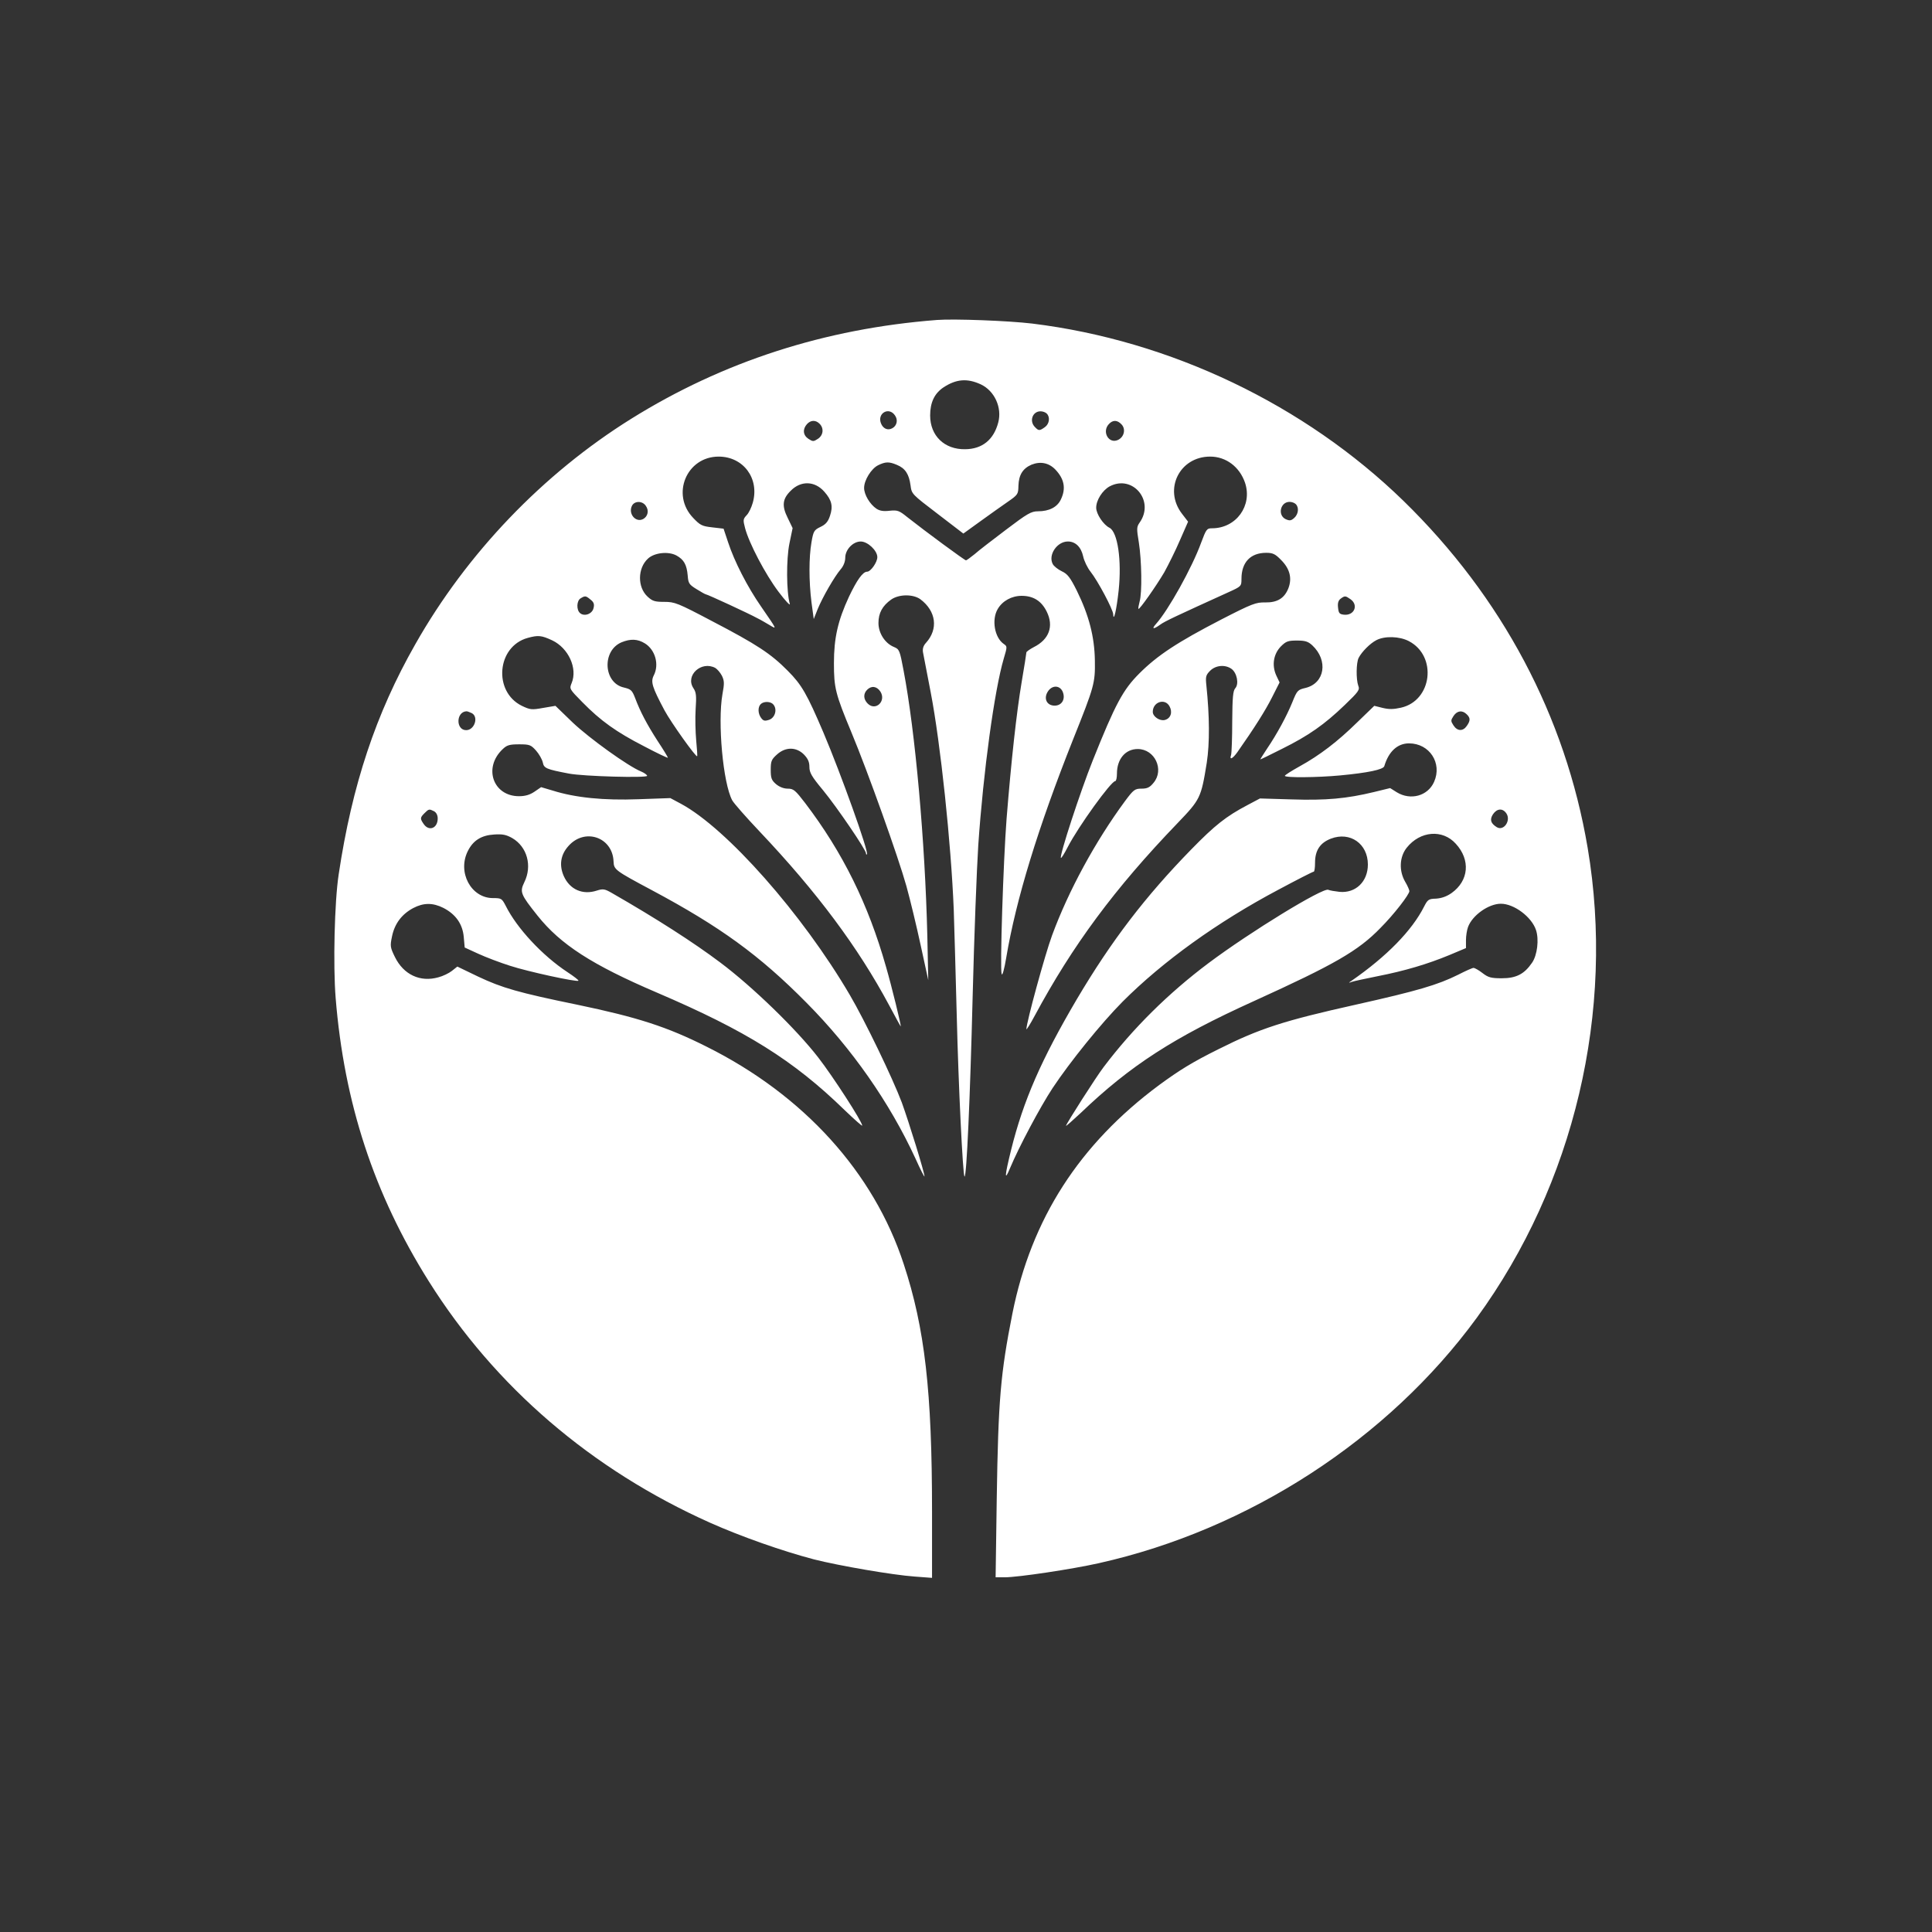 <?xml version="1.0" standalone="no"?>
<!DOCTYPE svg PUBLIC "-//W3C//DTD SVG 20010904//EN"
 "http://www.w3.org/TR/2001/REC-SVG-20010904/DTD/svg10.dtd">
<svg version="1.0" xmlns="http://www.w3.org/2000/svg"
 width="1024pt" height="1024pt" viewBox="0 0 1024 1024"
 preserveAspectRatio="xMidYMid meet">

<rect x="0" y="0" width="1024" height="1024" fill="#333333" stroke="none"/>

<g transform="translate(0,1024) scale(0.1,-0.1)"
fill="#ffffff" stroke="none">
<path d="M4965 8544 c-594 -46 -1134 -221 -1620 -524 -468 -292 -871 -713
-1144 -1195 -209 -367 -335 -746 -406 -1220 -22 -144 -30 -481 -16 -654 45
-557 203 -1039 493 -1501 352 -561 864 -1000 1492 -1281 166 -74 383 -150 550
-194 134 -34 419 -83 533 -91 l93 -7 0 354 c0 634 -38 969 -150 1309 -159 486
-530 896 -1046 1153 -209 105 -364 155 -685 222 -312 64 -398 89 -525 149
l-110 53 -29 -23 c-15 -12 -48 -28 -72 -34 -96 -27 -184 14 -230 108 -25 51
-26 58 -15 110 14 67 52 117 112 149 55 29 104 29 160 1 66 -34 102 -86 108
-154 l5 -56 72 -33 c39 -18 115 -47 169 -64 95 -31 354 -87 362 -79 2 3 -24
23 -59 46 -132 87 -267 232 -326 350 -21 40 -23 42 -68 42 -117 0 -190 138
-133 250 28 56 72 83 139 87 45 3 64 -1 96 -19 79 -46 107 -147 64 -234 -25
-52 -20 -64 70 -177 122 -153 289 -261 633 -408 472 -202 723 -358 995 -623
51 -49 93 -86 93 -82 0 21 -154 259 -233 361 -116 150 -349 376 -520 504 -141
106 -337 232 -574 368 -38 22 -47 23 -79 13 -75 -25 -144 5 -176 77 -25 57
-17 112 24 158 86 99 235 49 240 -81 2 -43 6 -47 203 -152 361 -193 570 -344
820 -597 240 -242 440 -528 577 -825 26 -58 48 -101 48 -95 0 21 -82 286 -120
391 -49 130 -196 435 -276 571 -252 430 -653 883 -895 1013 l-56 30 -169 -6
c-183 -7 -335 8 -455 46 l-61 18 -35 -24 c-25 -17 -50 -24 -82 -24 -138 0
-191 152 -86 250 22 21 36 25 87 25 55 0 62 -3 89 -33 16 -18 32 -46 36 -63 6
-31 18 -36 138 -59 78 -15 415 -24 415 -12 0 5 -15 16 -32 23 -69 28 -273 175
-362 259 l-92 89 -65 -11 c-61 -11 -69 -10 -113 11 -153 75 -133 315 31 360
55 15 72 14 130 -13 86 -41 135 -148 103 -226 -13 -31 -12 -32 56 -101 98
-100 181 -159 327 -234 70 -37 127 -64 127 -61 0 3 -24 43 -54 88 -58 90 -93
157 -120 229 -16 41 -22 46 -59 55 -109 24 -118 196 -12 240 47 19 84 18 123
-6 55 -34 77 -112 47 -170 -17 -34 -9 -61 57 -185 35 -65 167 -250 173 -243 2
2 -1 39 -5 83 -4 44 -6 119 -3 166 5 71 3 90 -12 112 -44 67 42 146 116 107
10 -6 26 -24 35 -41 13 -27 14 -40 3 -99 -26 -148 3 -471 52 -562 8 -15 73
-89 144 -164 306 -323 523 -615 687 -921 33 -62 61 -113 62 -113 4 0 -48 213
-78 316 -94 332 -229 605 -428 867 -53 69 -62 77 -93 77 -21 0 -44 9 -62 24
-24 21 -28 32 -28 76 0 46 4 55 33 81 45 41 102 41 143 0 21 -22 29 -39 29
-66 0 -30 12 -51 72 -123 74 -90 228 -316 228 -335 0 -5 2 -8 5 -5 11 11 -138
427 -231 646 -87 204 -115 253 -189 327 -89 90 -163 139 -403 264 -180 95
-196 101 -251 101 -51 0 -63 4 -89 28 -54 50 -53 150 2 201 34 32 108 40 151
17 40 -22 55 -49 60 -107 3 -40 7 -47 46 -71 24 -15 47 -28 50 -28 8 0 231
-103 274 -127 17 -8 45 -25 64 -36 40 -24 41 -27 -45 98 -73 105 -142 240
-175 341 l-24 72 -60 7 c-54 6 -64 11 -101 50 -119 124 -35 325 135 325 131 0
217 -116 181 -244 -7 -25 -21 -55 -33 -67 -19 -20 -19 -26 -8 -68 21 -80 107
-244 177 -337 37 -49 64 -78 60 -64 -18 62 -19 236 -2 319 l17 82 -26 54 c-32
64 -28 101 16 144 54 55 128 52 178 -5 40 -45 47 -78 30 -128 -10 -31 -23 -46
-51 -59 -33 -16 -37 -22 -47 -81 -14 -81 -14 -206 0 -318 l12 -89 21 53 c26
63 88 171 122 211 15 17 24 41 24 61 0 43 41 86 82 86 37 0 88 -48 88 -83 0
-27 -35 -77 -54 -77 -23 0 -54 -44 -96 -132 -59 -127 -80 -219 -80 -353 0
-131 8 -163 92 -365 88 -211 250 -665 292 -816 20 -72 54 -213 76 -315 l40
-184 -5 235 c-12 501 -64 1082 -126 1407 -20 106 -22 112 -51 124 -47 19 -82
73 -82 127 0 53 21 91 67 124 41 29 116 30 155 2 84 -63 96 -158 30 -231 -14
-15 -19 -31 -16 -50 3 -15 21 -111 41 -213 52 -270 108 -801 122 -1150 3 -85
10 -339 16 -565 9 -371 32 -841 41 -851 11 -10 30 422 43 946 8 322 22 686 30
810 27 393 86 823 135 989 19 64 19 65 0 78 -49 34 -65 129 -32 185 25 43 74
70 127 70 62 0 105 -27 133 -84 38 -77 13 -147 -69 -188 -21 -11 -39 -24 -39
-28 0 -5 -11 -75 -25 -157 -27 -160 -55 -414 -80 -725 -17 -221 -36 -796 -26
-823 4 -10 14 26 24 86 52 310 169 691 355 1159 112 280 117 297 115 418 -2
125 -31 238 -96 370 -35 70 -49 88 -79 102 -21 10 -42 27 -48 38 -26 48 22
120 80 120 40 0 70 -29 81 -79 5 -24 23 -61 39 -81 39 -49 119 -200 120 -225
2 -46 18 23 29 125 17 160 -5 311 -49 333 -32 16 -70 73 -70 106 0 40 33 92
71 113 122 65 241 -77 159 -192 -16 -23 -16 -32 -4 -105 15 -95 18 -267 4
-314 -5 -19 -8 -36 -6 -38 5 -6 94 121 137 194 22 40 60 116 83 170 l43 98
-33 43 c-98 129 -12 302 150 302 84 0 156 -54 185 -139 40 -121 -47 -241 -175
-241 -28 0 -31 -5 -58 -77 -48 -132 -174 -358 -239 -430 -25 -28 -14 -30 22
-4 24 18 87 47 364 173 66 30 67 31 67 70 0 88 48 138 131 138 35 0 48 -6 79
-38 46 -46 59 -96 39 -149 -21 -54 -59 -77 -123 -76 -49 1 -69 -6 -236 -92
-228 -118 -335 -188 -431 -284 -87 -87 -127 -161 -247 -461 -66 -165 -178
-507 -169 -517 3 -2 19 24 37 59 56 108 229 348 251 348 5 0 9 18 9 40 0 77
45 130 110 130 91 0 142 -110 84 -179 -20 -25 -34 -31 -64 -31 -35 0 -42 -5
-88 -67 -156 -212 -298 -472 -386 -711 -38 -103 -136 -462 -136 -497 0 -5 20
26 44 71 200 372 423 674 757 1021 121 126 125 134 155 320 16 105 15 246 -2
410 -5 46 -3 55 20 78 29 29 79 34 113 10 29 -21 41 -80 20 -103 -12 -14 -15
-48 -16 -175 0 -87 -3 -167 -6 -178 -10 -29 7 -22 33 14 90 128 150 223 184
291 l40 79 -18 38 c-24 54 -14 113 25 153 27 27 38 31 85 31 44 0 59 -5 81
-25 86 -80 67 -201 -35 -226 -42 -10 -45 -13 -70 -75 -30 -74 -82 -170 -135
-248 -19 -29 -35 -54 -35 -56 0 -1 52 24 115 56 141 70 225 129 332 232 75 72
81 81 72 103 -12 34 -11 121 2 147 17 33 61 77 94 94 44 23 122 21 172 -5 152
-79 124 -316 -42 -353 -40 -9 -64 -9 -97 -1 l-44 11 -90 -87 c-105 -103 -199
-175 -306 -234 -43 -24 -78 -46 -78 -50 0 -11 175 -9 292 2 149 14 229 31 235
49 23 78 70 121 131 121 109 0 177 -105 133 -204 -33 -75 -125 -100 -198 -55
l-35 22 -86 -21 c-145 -35 -254 -45 -436 -39 l-168 5 -66 -35 c-114 -60 -173
-107 -298 -235 -244 -250 -423 -484 -606 -793 -189 -321 -284 -538 -349 -800
-35 -142 -36 -170 -5 -95 45 108 159 323 225 423 93 140 257 343 371 458 214
214 501 421 825 593 99 53 183 96 188 96 4 0 7 21 7 48 0 65 27 105 84 127
102 39 196 -27 196 -137 0 -91 -65 -153 -150 -145 -25 3 -52 7 -60 11 -29 12
-412 -222 -635 -389 -212 -159 -400 -345 -555 -550 -40 -52 -200 -303 -200
-312 0 -3 35 28 78 68 263 252 494 401 918 593 427 194 553 266 671 388 70 70
153 177 153 195 0 6 -10 29 -22 49 -34 58 -31 132 8 181 71 89 190 99 260 21
79 -86 69 -196 -22 -261 -27 -19 -54 -28 -83 -30 -39 -1 -44 -5 -63 -42 -64
-127 -198 -264 -384 -393 -18 -12 -18 -13 1 -6 11 4 73 17 137 30 143 28 264
64 380 112 l88 37 0 42 c0 23 5 54 11 70 23 62 109 123 174 123 70 0 163 -70
186 -139 17 -50 7 -134 -21 -174 -41 -60 -84 -82 -160 -82 -57 0 -72 4 -103
28 -19 15 -41 27 -47 27 -6 0 -42 -16 -81 -36 -108 -54 -217 -86 -539 -158
-386 -86 -513 -127 -732 -237 -137 -68 -205 -110 -313 -189 -425 -315 -679
-711 -779 -1212 -63 -318 -75 -458 -83 -980 l-6 -418 49 0 c70 0 357 43 499
75 795 178 1532 657 2002 1300 517 709 734 1626 588 2491 -118 698 -454 1330
-976 1839 -524 510 -1235 850 -1968 940 -126 15 -414 26 -506 19z m233 -341
c73 -34 114 -123 93 -202 -24 -92 -85 -141 -175 -142 -110 -2 -186 71 -186
179 0 69 23 117 71 149 67 44 125 49 197 16z m-455 -164 c18 -24 11 -56 -14
-69 -24 -13 -49 -2 -60 27 -20 53 42 88 74 42z m805 9 c19 -19 14 -55 -10 -72
-28 -20 -33 -20 -52 0 -32 31 -14 84 29 84 12 0 26 -5 33 -12z m-1204 -54 c24
-24 20 -61 -9 -80 -23 -15 -27 -15 -50 0 -29 19 -32 51 -8 78 20 22 46 23 67
2z m1601 -4 c23 -25 13 -67 -20 -82 -48 -22 -86 43 -48 84 21 23 45 23 68 -2z
m-1191 -214 c44 -18 64 -49 72 -108 6 -47 7 -47 143 -151 l137 -105 90 65 c49
35 114 82 145 103 55 38 56 41 57 86 2 57 23 91 69 111 47 19 92 10 126 -25
48 -50 58 -101 30 -159 -19 -41 -62 -63 -122 -63 -35 0 -56 -12 -168 -97 -70
-53 -146 -111 -167 -130 -22 -18 -43 -33 -46 -33 -7 0 -216 154 -311 229 -43
35 -52 38 -93 34 -33 -4 -53 -1 -71 11 -34 23 -65 74 -65 110 0 41 38 102 74
120 39 19 58 20 100 2z m-1331 -217 c18 -25 11 -56 -14 -70 -40 -21 -81 29
-59 71 14 26 55 26 73 -1z m3445 9 c18 -18 14 -53 -8 -73 -17 -15 -24 -16 -45
-7 -45 21 -29 92 20 92 12 0 26 -5 33 -12z m-3738 -506 c18 -14 21 -25 16 -45
-7 -31 -48 -46 -71 -27 -21 17 -19 67 3 79 23 14 27 14 52 -7z m4028 2 c44
-31 20 -88 -35 -82 -24 3 -28 8 -31 38 -3 24 2 38 14 47 22 16 25 16 52 -3z
m-2492 -489 c33 -51 -25 -106 -67 -64 -23 23 -24 52 -3 73 23 23 51 19 70 -9z
m966 0 c17 -39 -3 -75 -42 -75 -42 0 -60 38 -36 75 22 34 62 34 78 0z m-1533
-69 c22 -26 9 -70 -22 -81 -24 -8 -31 -6 -43 10 -17 23 -18 57 -2 73 16 16 53
15 67 -2z m2100 -10 c17 -31 6 -64 -25 -72 -27 -7 -64 18 -64 43 0 53 65 74
89 29z m-3698 -36 c37 -20 14 -90 -30 -90 -56 0 -54 98 2 100 5 0 17 -5 28
-10z m5273 -6 c20 -19 20 -34 0 -62 -20 -29 -50 -28 -70 3 -15 23 -15 27 0 50
19 29 47 32 70 9z m-5473 -514 c12 -7 19 -21 19 -38 0 -52 -46 -70 -74 -30
-20 29 -20 34 4 58 23 23 25 23 51 10z m5683 -11 c26 -38 -14 -96 -51 -73 -32
20 -38 40 -20 68 21 31 51 34 71 5z"/>
</g>
</svg>
